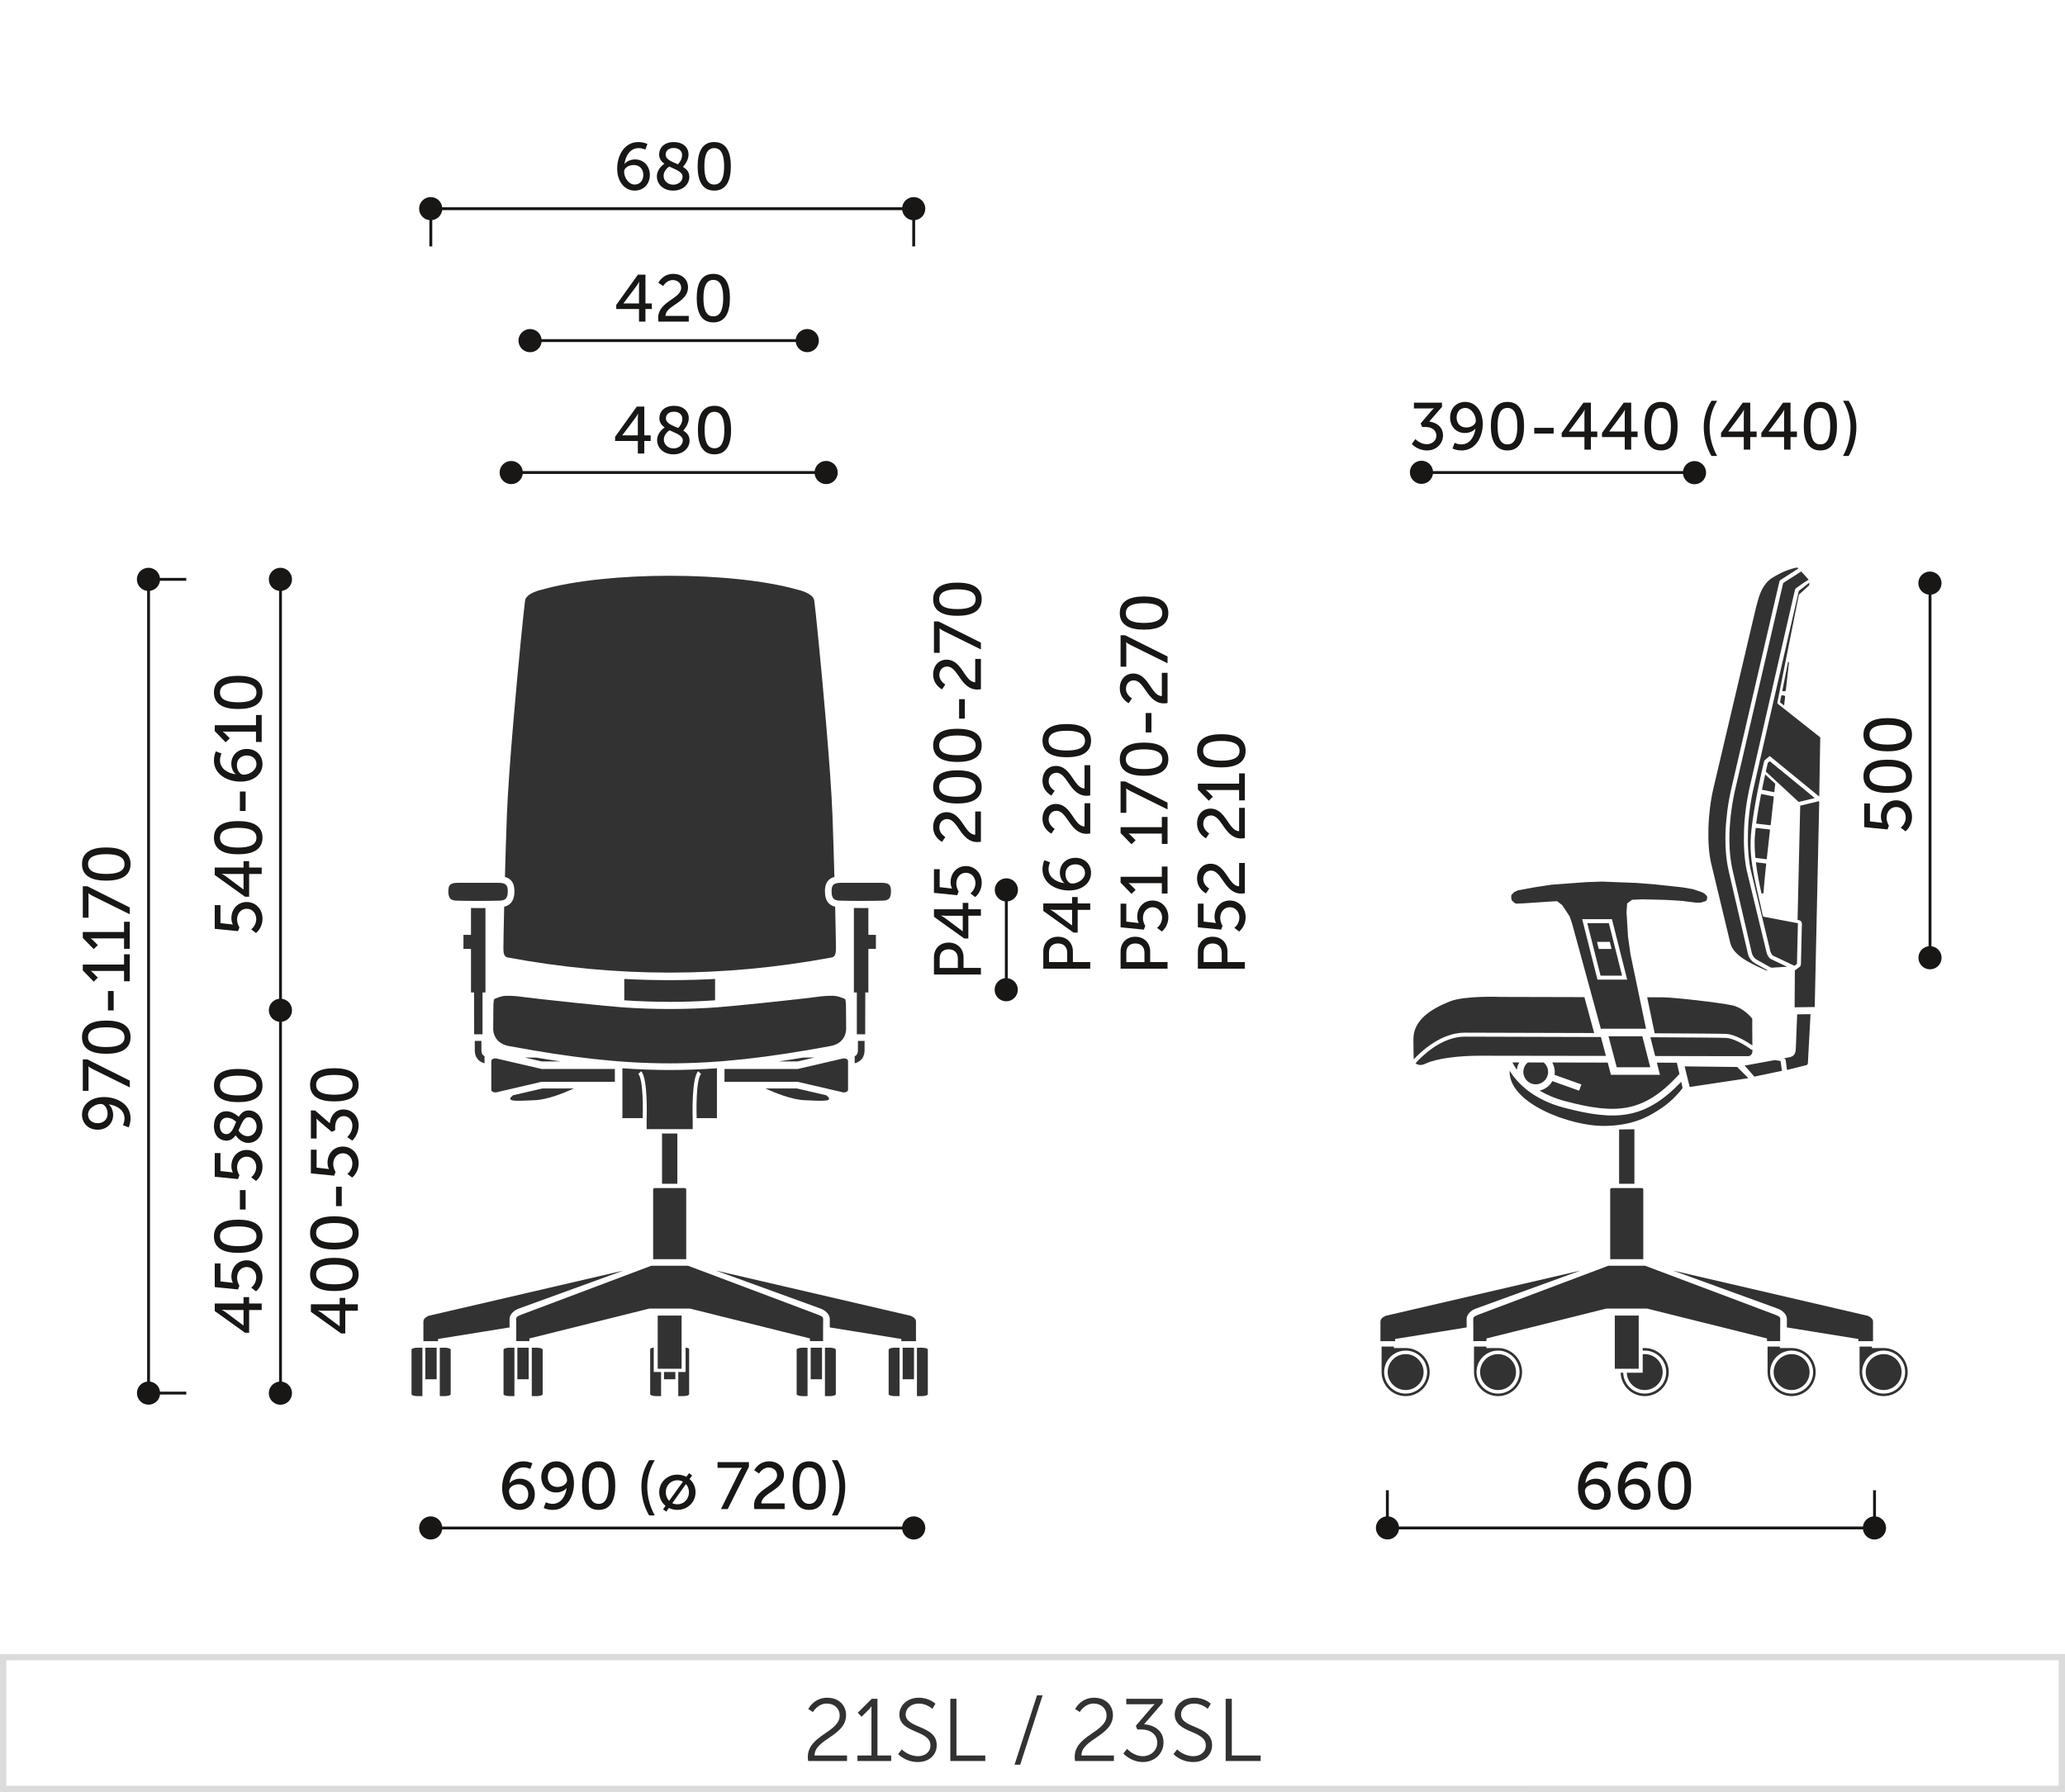 <svg enable-background="new 0 0 326.835 283.712" height="283.712" viewBox="0 0 326.835 283.712" width="326.835" xmlns="http://www.w3.org/2000/svg"><path d="m.5 283.712h-.5v-21.863l326.835-.016v21.867zm.5-20.863v19.863l324.835-.012v-19.867z" fill="#dbdbdb"/><path d="m127.858 278.151c0-3.459 5.043-3.908 5.043-6.57 0-1.078-.813-1.891-2.046-1.891-1.441 0-2.199 1.346-2.199 1.346l-.728-.49s.896-1.779 2.983-1.779c1.877 0 2.998 1.219 2.998 2.76 0 3.305-4.973 3.768-4.987 6.387h5.142v.869h-6.15c-.041-.225-.056-.436-.056-.632z" fill="#323232"/><path d="m135.712 277.913h2.214v-7.229c0-.279.014-.545.014-.545h-.028s-.098.209-.49.588l-1.05 1.051-.617-.631 2.228-2.213h.896v8.979h2.171v.869h-5.337v-.869z" fill="#323232"/><path d="m142.727 276.946s1.022 1.078 2.577 1.078c1.079 0 1.961-.643 1.961-1.709 0-2.479-4.917-1.848-4.917-4.902 0-1.414 1.247-2.646 3.068-2.646 1.709 0 2.633.953 2.633.953l-.477.813s-.867-.842-2.156-.842c-1.261 0-2.073.826-2.073 1.695 0 2.34 4.917 1.666 4.917 4.902 0 1.471-1.135 2.662-2.984 2.662-2.017 0-3.123-1.262-3.123-1.262z" fill="#323232"/><path d="m150.412 268.935h.967v8.979h4.566v.869h-5.533z" fill="#323232"/><path d="m164.134 268.388h.882l-3.543 10.982h-.896z" fill="#323232"/><path d="m170.096 278.151c0-3.459 5.043-3.908 5.043-6.57 0-1.078-.813-1.891-2.045-1.891-1.443 0-2.199 1.346-2.199 1.346l-.729-.49s.896-1.779 2.983-1.779c1.877 0 2.998 1.219 2.998 2.76 0 3.305-4.974 3.768-4.987 6.387h5.141v.869h-6.148c-.044-.225-.057-.436-.057-.632z" fill="#323232"/><path d="m178.384 276.862s1.009 1.162 2.521 1.162c1.177 0 2.255-.867 2.255-2.129 0-1.387-1.19-2.1-2.479-2.1h-.672l-.238-.574 2.465-2.887c.267-.309.519-.547.519-.547v-.027s-.28.043-.798.043h-3.698v-.869h5.757v.645l-2.941 3.389c1.247.07 3.082.771 3.082 2.9 0 1.682-1.373 3.082-3.236 3.082-1.933 0-3.124-1.346-3.124-1.346z" fill="#323232"/><path d="m186.308 276.946s1.022 1.078 2.578 1.078c1.078 0 1.961-.643 1.961-1.709 0-2.479-4.917-1.848-4.917-4.902 0-1.414 1.247-2.646 3.067-2.646 1.709 0 2.634.953 2.634.953l-.477.813s-.868-.842-2.157-.842c-1.261 0-2.073.826-2.073 1.695 0 2.34 4.917 1.666 4.917 4.902 0 1.471-1.135 2.662-2.983 2.662-2.018 0-3.124-1.262-3.124-1.262z" fill="#323232"/><path d="m193.994 268.935h.967v8.979h4.566v.869h-5.533z" fill="#323232"/><path clip-rule="evenodd" d="m267.434 172.083 9.283-1.402-1.768-1.768-8.314-.095zm10.476-35.578 1.57.193.061.069c-.082.761-.16 1.514-.234 2.29-.078.786-.139 1.555-.191 2.315l-.107.082-.211-.028c-.325-1.414-.675-3.165-.888-4.921zm-.033-5.444 2.211.255.055.07-.338 3.051c-.033.3-.064.592-.098.884-.025.21-.051.424-.07.63l-.1.073-1.701-.218c-.123-1.241-.168-2.467-.078-3.557.033-.387.074-.781.119-1.188zm.859-5.37 1.973.395.037.045-.492 4.453-.096.062-2.199-.263c.205-1.563.49-3.207.777-4.692zm2.241-1.612-.148 1.328-.012.009-1.949-.391c.182-.913.357-1.739.51-2.426zm.974-14.024.469.058.123.14-.164 1.439-.65-.51zm1.053-5.263.104.012.045.054-.506 4.457-.168.123-.391-.049zm3.344-12.134-1.58 1.439c-.016.012-.061.09-.066.11l-3.395 17.015c-.01.053.031.164.072.197l6.719 5.316-.16 9.366-7.836-6.414-.201.164-.658.551-.025.104c-.008.021-1.682 6.837-2.088 11.693-.367 4.395 1.027 8.548 1.875 12.774.012.062.098.148.16.16l5.398 1.024-.152 6.442-.443.325.02-.037-2.668-1.274c-.09-.05-.193-.091-.305-.14-.209-.091-.461-.197-.521-.284-.074-.099-.137-.201-.189-.304-.045-.1-.086-.206-.111-.309v-.004l-3.133-12.989c-.186-.938-.305-1.924-.365-2.932-.063-1.02-.07-2.063-.033-3.112.037-1.168.139-2.344.291-3.495.164-1.229.391-2.43.654-3.564l7.096-30.94 1.678-1.303zm-1.659 34.3-5.209-4.815c.156-.694.271-1.184.32-1.386l.305-.25 7.129 5.834zm2.534 32.465-3.182.045.041-5.854.008-.004.023-.013.041-.024.676-.498c.053-.041.105-.11.143-.181v-.004c.037-.07.066-.156.066-.227l.156-6.463c0-.119-.049-.238-.123-.329v-.004c-.074-.091-.182-.161-.301-.186l-.264-.049.42-18.083 2.92-.707.09.078zm-4.368-6.377-2.508.152-.246-.119-2.027-1.135c-.094-.054-.189-.115-.268-.193-.086-.074-.168-.165-.242-.264-.07-.095-.137-.197-.186-.3-.045-.103-.086-.206-.111-.309l-3.018-13.005c-.209-.9-.354-1.854-.439-2.829-.09-1.048-.111-2.126-.078-3.203.041-1.167.145-2.348.295-3.494.166-1.229.391-2.435.654-3.565l7.549-32.49 2.854-1.821 1.18 1.291c-.941.56-2.031 1.386-2.039 1.39l-.123.186-7.109 31.006c-.268 1.143-.492 2.368-.662 3.622-.156 1.168-.262 2.364-.299 3.557-.037 1.069-.029 2.134.033 3.17.064 1.044.184 2.06.373 3.019l.004.012 3.143 13.001c.031.148.086.296.156.44.068.144.15.283.246.406.164.219.502.366.781.485.098.046.197.087.25.115l.018.009zm-1.031 14.921.205 1.559-4.357.913-1.535-1.744 4.773-.875zm4.737-7.413-.42 7.742c-.004.095-.033.164-.074.218-.049.058-.127.099-.209.119l-3.018.753-.215-1.588c-.008-.049-.078-.14-.123-.16l-.186-.074 1.033-.226c.369-.082.592-.275.723-.551.119-.251.156-.56.166-.917l.205-5.288zm-6.821-6.916c-.133 0-.281-.037-.4-.095h-.004c-.102-.045-.268-.123-.443-.201-1.887-.867-4.557-2.093-5.029-4.046l-3.029-12.602c-.367-1.534-.49-3.495-.436-5.481.061-2.253.35-4.539.76-6.282l6.566-27.894c.156-.649.334-1.41.551-2.134.215-.716.469-1.398.781-1.892.313-.497.572-.822.871-1.094v-.004c.297-.267.643-.489 1.131-.769.527-.301 1.107-.588 1.711-.822.531-.202 1.078-.37 1.625-.469.053-.013.109.017.16.062.023.024.049.058.068.091l-2.84 1.825-.141.193-7.572 32.613c-.268 1.147-.498 2.368-.668 3.626-.15 1.168-.258 2.364-.299 3.557-.033 1.11-.014 2.213.078 3.277.086 1.008.234 1.986.455 2.919l3.02 13.001v.004c.037.148.09.297.156.437.068.144.156.283.25.411.094.127.205.246.324.354.119.103.248.193.379.268v.004l2.01 1.126c.026.013.133.013-.035.017zm-39.476-10.592.863-.037 4-.267.182-.013 1.131-.065.83.638.621.945.543.83.379 1.094.275 1.016 4.279 15.67h7.158l-2.211-10.584-.252-1.217-.391-2.787-.131-2.18-.1-1.674.092-1.394.469-.341.324-.238 1.604-.07 1.908.045 1.943.05 2.32.14 1.518.189.891.11.691-.012.461-.145.295-.095.178-.151.037-.21.041-.259-.059-.197-.164-.161-.242-.242-.439-.21-.639-.218-.723-.246-1.74-.292-2.393-.26-2.162-.229-2.676-.206-2.932-.111-2.484-.099-2.479.087-2.232.164-3.322.247-2.76.423-1.451.271-1.09.202-.563.267-.268.284-.193.201-.018.242.021.227.02.227.137.222.197.169v.004l.189.156.246.099zm10.965 3.1 2.098 8.31h3.408l-2.096-8.31zm1.546 8.701-2.258-8.942-.098-.391h.406 4.055.246l.063.238 2.252 8.942.1.395h-.402-4.055-.246zm-.004-5.741.268 1.127h2.027l-.268-1.127zm1.813 14.947 1.305 4.909h5.303l-1.25-4.909zm8.564-6.167-2.445-.009 1.139 5.456.049.247c6.049.028 10.744.065 11.348.103 1.539.095 3.527 1.414 4.117 1.825-.021-1.55-.018-3.639-.018-4.251-.342-.415-1.541-1.756-3.189-2.105-1.045-.222-3.318-.534-5.564-.793-2.304-.264-4.56-.473-5.437-.473zm-1.935 6.319.756 2.973 8.33.017 6.15.008h.047l.027.004s.863.123.844-.912v-.107c-.082.013-.174-.008-.242-.065-.004-.009-2.283-1.707-3.924-1.81-.629-.039-5.64-.076-11.988-.108zm-8.895-.666-1.549-5.683-13.188-.033h-.016c-.016 0-5.703-.238-8.08.707-1.438.576-2.91 1.308-4.012 2.299-1.053.945-1.768 2.138-1.768 3.676 0 1.312.031 2.619.049 3.207 1.191-1.283 4.342-4.23 8.078-4.23 2.156-.001 11.285.02 20.486.057zm-28.267 4.777c.279.251.77.444 1.566.074.93-.432 2.197-.728 3.566-.925 1.672-.243 3.51-.334 5.068-.334 2.545 0 11.555.017 19.926.029l-.795-2.989c-9.414-.037-19.213-.062-21.549-.062-3.698.001-6.815 3.126-7.782 4.207zm15.324-.123c.174.337.398.735.699 1.167.045-.423.182-.818.383-1.167zm6.303.008c.334.588.469 1.283.367 1.957l4.246 1.518-.35.991-4.238-1.514c-.135.251-.309.477-.506.679h-.004c-.406.402-.934.694-1.518.818 1.111.661 2.471 1.258 4.133 1.693 8.115 2.139 12.43 1.81 18.004-4.321l-.406-1.788-3.17-.004.305 1.184.189.74h-.77-6.529-.457l-.119-.444-.395-1.492zm-3.864-.004c-.432.357-.707.9-.707 1.505 0 1.077.879 1.957 1.961 1.957 1.076 0 1.957-.88 1.957-1.957 0-.604-.271-1.144-.703-1.501zm-2.886 1.312v.132h.004v.004c0 2.573 2.41 4.704 5.432 6.2 3.111 1.542 6.85 2.401 9.357 2.401h.008c2.344 0 4.162-.37 5.65-.913 1.492-.547 2.668-1.278 3.717-1.994 1.66-1.135 2.824-2.565 3.219-3.092l-.221-.986c-5.736 6.003-10.387 6.249-18.553 4.099-4.934-1.299-7.418-3.948-8.613-5.851z" fill="#323232" fill-rule="evenodd"/><path clip-rule="evenodd" d="m76.834 143.754-.752.004c-.506 0-1.02-.004-1.537-.009v3.726.526h-.527-.666v2.208l.676.012.518.009v.514 6.369h.484l.004.526.014 6.098h1.324v-6.098-.526h.463v-13.359zm58.316-.009c.533.009 1.064.013 1.586.013l.703-.004v3.721.526h.527.666v2.208l-.674.012-.52.009v.514 6.369h-.484l-.004.526-.012 6.098h-1.324v-6.098-.526h-.465v-13.368zm-57.056 15.291-.033 3.767v.037c0 .004-.115 2.273 2.455 2.755 9.855 1.829 17.666 2.746 25.479 2.746 7.809 0 15.621-.917 25.477-2.746 2.568-.481 2.453-2.751 2.453-2.755v-.037l-.031-3.767-.006-.004s-.027-.604-.109-.855c0-.004-.104-.049-.264-.123-.268-.119-.617-.23-.99-.329-.293-.078-.799-.09-1.361-.073-.773.024-1.633.119-2.217.213-.604.095-4.33.506-8.018.893-2.951.305-5.889.596-7.211.695-2.559.188-5.145.283-7.723.283-2.582 0-5.168-.095-7.725-.283-1.324-.1-4.26-.391-7.213-.695-3.688-.387-7.412-.798-8.018-.893-.584-.094-1.443-.188-2.217-.213-.559-.017-1.064-.005-1.359.073-.375.099-.725.21-.992.329-.16.074-.262.119-.262.123-.084.251-.111.855-.111.855zm-1.897 5.752v1.46c0 .21.029.506.197.724.07.087.164.169.297.238v1.119c-.535-.148-.889-.407-1.127-.712-.361-.469-.42-1.003-.42-1.369v-1.46zm6.875 2.632 1.779.009c1.334.222 2.633.423 3.902.608h-2.965-.053l-.063-.013zm53.768-2.632v1.46c0 .366-.057.9-.42 1.369-.238.309-.6.571-1.143.716v-1.114c.141-.07.238-.156.313-.247.168-.218.197-.514.197-.724v-1.46zm-13.61 3.249c1.27-.186 2.57-.387 3.902-.608l1.779-.009-2.602.604-.063.013h-.053zm-2.08 4.28c1.459.67 4.104 1.755 6.135 1.854 2.955.141 4.012.178 3.941-.283-.016-.115-.188-.292-.447-.493l-4.643-1.077h-4.986zm-18.802 5.295v1.144h7.289v-1.144-.415-.008c-.008-.21-.23-6.402.859-7.599l.469.428c-.842.921-.73 6.031-.703 6.998h3.211v-7.895c-2.535.182-5.008.271-7.479.271-2.475 0-4.945-.09-7.482-.271v7.895h3.211c.029-.967.139-6.077-.699-6.998l.465-.428c1.09 1.196.867 7.389.859 7.599v.008zm-16.559-6.347h11.529v-2.035h-11.529-.053l-.063-.013-6.84-1.587-.033-.008-.021-.005c-.127-.045-.25-.065-.369-.065-.17 0-.326.041-.445.106-.09.054-.16.132-.189.214-.012.033-.016.066-.016.107v4.535c0 .041.004.078.016.11.029.083.096.152.189.206v.004c.119.07.275.107.445.107.123 0 .246-.021.369-.063l.021-.008.033-.008 6.84-1.588.063-.012h.053zm28.881 0h11.525.053l.063.012 6.842 1.588.033.008.02.008c.123.041.246.063.369.063.17 0 .326-.037.445-.107v-.004c.094-.054.16-.123.189-.206.012-.032.016-.069.016-.11v-4.535c0-.041-.004-.074-.016-.107-.029-.082-.1-.16-.189-.214-.115-.065-.271-.106-.445-.106-.113 0-.242.021-.369.065l-.02.005-.033.008-6.842 1.587-.063.013h-.053-11.525zm-23.836 1.052c-1.459.67-4.104 1.755-6.133 1.854-2.957.141-4.014.178-3.943-.283.016-.115.189-.288.447-.493l4.643-1.077h4.986z" fill="#323232" fill-rule="evenodd"/><path clip-rule="evenodd" d="m98.807 154.979v3.38c2.373.16 4.779.246 7.184.246 2.41 0 4.811-.086 7.188-.246v-3.38c-2.396.127-4.791.188-7.188.188-2.393 0-4.786-.062-7.184-.188zm-26.286-15.222c-.566 0-.982.07-1.225.268-.223.177-.334.506-.334 1.053 0 .579.1.962.305 1.184.197.21.539.309 1.023.321 1.049.028 2.191.041 3.371.041 1.182 0 2.328-.013 3.373-.041.488-.013.83-.111 1.027-.321.205-.222.305-.604.305-1.184 0-.547-.115-.876-.334-1.053-.242-.197-.658-.268-1.225-.268zm68.167.267c-.242-.197-.656-.268-1.225-.268h-6.287c-.566 0-.982.07-1.225.268-.219.177-.334.506-.334 1.053 0 .579.1.962.305 1.184.197.21.539.309 1.023.321 1.049.028 2.191.041 3.377.041 1.18 0 2.322-.013 3.371-.041.484-.013.826-.111 1.023-.321.205-.222.305-.604.305-1.184 0-.547-.115-.876-.333-1.053zm-55.034-46.65c-.008.004-2.365.514-2.545 1.686-.152.975-1.094 10.229-1.875 19.411-.469 5.542-.875 11.035-1.008 14.604-.123 3.293-.227 6.689-.309 9.753.297.078.551.201.773.378.48.387.729.979.729 1.871 0 .855-.193 1.472-.588 1.896-.268.287-.613.473-1.033.571-.082 3.527-.123 6.007-.119 6.336v.008.206c0 .538 0 1.36.65 1.48 8.602 1.599 17.129 2.401 25.66 2.401 8.535 0 17.063-.803 25.664-2.401.65-.12.65-.942.65-1.48v-.206-.008c.004-.329-.037-2.809-.119-6.336-.424-.099-.766-.284-1.031-.571-.4-.424-.588-1.04-.588-1.896 0-.893.246-1.484.727-1.871.219-.177.477-.3.773-.378-.082-3.063-.186-6.46-.309-9.753-.131-3.569-.539-9.063-1.012-14.604-.777-9.182-1.719-18.437-1.871-19.411-.18-1.172-2.541-1.682-2.545-1.686l-.029-.004c-5.209-1.48-12.754-2.221-20.311-2.221-7.553 0-15.102.74-20.307 2.221z" fill="#323232" fill-rule="evenodd"/><path d="m68.188 241.9h76.427" fill="none" stroke="#181716" stroke-miterlimit="2.414" stroke-width=".455"/><path d="m224.965 74.806h43.228" fill="none" stroke="#181716" stroke-miterlimit="2.414" stroke-width=".455"/><path d="m219.582 241.89h77.106" fill="none" stroke="#181716" stroke-miterlimit="2.414" stroke-width=".455"/><path d="m44.395 220.542v-128.638" fill="none" stroke="#181716" stroke-miterlimit="2.414" stroke-width=".455"/><path d="m159.273 156.69v-15.798" fill="none" stroke="#181716" stroke-miterlimit="2.414" stroke-width=".455"/><path d="m23.512 220.542v-128.825" fill="none" stroke="#181716" stroke-miterlimit="2.414" stroke-width=".455"/><g fill="#181716"><path d="m79.474 235.526c0-1.905 1.042-4.18 3.349-4.18.873 0 1.442.306 1.442.306l-.337.895s-.475-.242-1.063-.242c-1.369 0-2.074 1.264-2.232 2.495h.021c.315-.421.989-.705 1.642-.705 1.411 0 2.349 1.074 2.349 2.453 0 1.464-1.001 2.484-2.391 2.484-1.591 0-2.78-1.389-2.78-3.506zm4.137 1.022c0-.905-.579-1.568-1.526-1.568-.843 0-1.517.505-1.517 1.042 0 .969.727 2.053 1.675 2.053.853-.001 1.368-.664 1.368-1.527z"/><path d="m86.052 238.728.337-.905s.475.252 1.063.252c1.369 0 2.074-1.263 2.232-2.495h-.021c-.305.421-.989.695-1.642.695-1.411 0-2.349-1.063-2.349-2.443 0-1.463 1.001-2.484 2.391-2.484 1.579 0 2.779 1.379 2.779 3.506 0 1.906-1.042 4.18-3.349 4.18-.883-.002-1.441-.306-1.441-.306zm3.696-4.37c0-.969-.727-2.054-1.675-2.054-.863 0-1.368.663-1.368 1.526 0 .906.568 1.569 1.526 1.569.843.001 1.517-.514 1.517-1.041z"/><path d="m92.125 235.179c0-2.137.643-3.832 2.622-3.832 1.989 0 2.632 1.695 2.632 3.832 0 2.148-.643 3.854-2.632 3.854-1.979-.001-2.622-1.706-2.622-3.854zm4.19 0c0-1.61-.348-2.874-1.568-2.874-1.211 0-1.559 1.264-1.559 2.874 0 1.622.348 2.896 1.559 2.896 1.221-.001 1.568-1.274 1.568-2.896z"/><path d="m101.515 235.326c0-1.516.442-2.916 1.222-4.158h.895c-.769 1.284-1.189 2.685-1.189 4.169 0 1.569.399 3.138 1.189 4.569h-.895c-.759-1.263-1.222-2.885-1.222-4.58z"/><path d="m107.21 233.452c.516 0 1 .127 1.421.348l.421-.579.495.358-.41.568c.579.495.947 1.231.947 2.085 0 1.621-1.284 2.8-2.874 2.8-.484 0-.948-.115-1.348-.305l-.411.579-.505-.369.39-.547c-.611-.495-1.001-1.264-1.001-2.158 0-1.611 1.285-2.78 2.875-2.78zm-1.306 4.149 2.189-3.043c-.263-.137-.568-.221-.884-.221-1 0-1.832.79-1.832 1.896.001.557.201 1.031.527 1.368zm2.664-2.654-2.159 3.021c.242.116.517.18.801.18 1.011 0 1.832-.801 1.832-1.916 0-.516-.18-.959-.474-1.285z"/><path d="m116.998 233.053c.211-.422.432-.685.432-.685v-.021s-.168.032-.548.032h-3.316v-.906h4.97v.717l-3.358 6.717h-1.074z"/><path d="m119.345 238.338c0-2.653 3.643-3.032 3.643-4.78 0-.737-.558-1.231-1.337-1.231-.979 0-1.506.947-1.506.947l-.769-.516s.674-1.411 2.349-1.411c1.368 0 2.348.853 2.348 2.138 0 2.442-3.549 2.821-3.569 4.517h3.685v.905h-4.79c-.033-.201-.054-.39-.054-.569z"/><path d="m125.449 235.179c0-2.137.643-3.832 2.622-3.832 1.989 0 2.632 1.695 2.632 3.832 0 2.148-.643 3.854-2.632 3.854-1.979-.001-2.622-1.706-2.622-3.854zm4.191 0c0-1.61-.348-2.874-1.568-2.874-1.211 0-1.559 1.264-1.559 2.874 0 1.622.348 2.896 1.559 2.896 1.22-.001 1.568-1.274 1.568-2.896z"/><path d="m131.66 239.906c.789-1.432 1.189-3 1.189-4.569 0-1.484-.421-2.885-1.189-4.169h.895c.779 1.242 1.222 2.643 1.222 4.158 0 1.695-.463 3.316-1.222 4.58z"/><path d="m224.019 69.51s.727.811 1.801.811c.832 0 1.517-.558 1.517-1.358 0-.916-.812-1.368-1.728-1.368h-.516l-.242-.559 1.621-1.905c.242-.284.464-.484.464-.484v-.021s-.222.032-.632.032h-2.517v-.908h4.443v.664l-2.021 2.326c.979.105 2.18.737 2.18 2.18 0 1.274-1.001 2.39-2.527 2.39-1.516 0-2.411-1.011-2.411-1.011z"/><path d="m229.892 71.005.337-.905s.475.252 1.063.252c1.369 0 2.074-1.263 2.232-2.495h-.021c-.305.421-.989.695-1.642.695-1.411 0-2.349-1.063-2.349-2.443 0-1.463 1.001-2.484 2.391-2.484 1.579 0 2.779 1.379 2.779 3.506 0 1.906-1.042 4.18-3.349 4.18-.883-.001-1.441-.306-1.441-.306zm3.696-4.369c0-.969-.727-2.054-1.675-2.054-.863 0-1.368.663-1.368 1.526 0 .906.568 1.569 1.526 1.569.843.001 1.517-.515 1.517-1.041z"/><path d="m235.965 67.456c0-2.137.643-3.832 2.622-3.832 1.989 0 2.632 1.695 2.632 3.832 0 2.148-.643 3.854-2.632 3.854-1.98 0-2.622-1.706-2.622-3.854zm4.19 0c0-1.61-.348-2.874-1.568-2.874-1.211 0-1.559 1.264-1.559 2.874 0 1.622.348 2.896 1.559 2.896 1.221 0 1.568-1.274 1.568-2.896z"/><path d="m242.828 67.73h3.074v.905h-3.074z"/><path d="m247.175 68.541 3.433-4.791h1.189v4.56h1.011v.884h-1.011v1.99h-1.021v-1.99h-3.601zm3.6-.231v-2.706c0-.348.043-.737.043-.737h-.021s-.169.348-.368.611l-2.106 2.811v.021z"/><path d="m253.554 68.541 3.433-4.791h1.189v4.56h1.011v.884h-1.011v1.99h-1.021v-1.99h-3.601zm3.6-.231v-2.706c0-.348.043-.737.043-.737h-.021s-.169.348-.368.611l-2.106 2.811v.021z"/><path d="m260.269 67.456c0-2.137.643-3.832 2.622-3.832 1.989 0 2.632 1.695 2.632 3.832 0 2.148-.643 3.854-2.632 3.854-1.98 0-2.622-1.706-2.622-3.854zm4.19 0c0-1.61-.348-2.874-1.568-2.874-1.211 0-1.559 1.264-1.559 2.874 0 1.622.348 2.896 1.559 2.896 1.22 0 1.568-1.274 1.568-2.896z"/><path d="m269.658 67.604c0-1.516.442-2.916 1.222-4.158h.895c-.769 1.284-1.189 2.685-1.189 4.169 0 1.569.399 3.138 1.189 4.569h-.895c-.759-1.264-1.222-2.885-1.222-4.58z"/><path d="m272.395 68.541 3.433-4.791h1.189v4.56h1.011v.884h-1.011v1.99h-1.021v-1.99h-3.601zm3.6-.231v-2.706c0-.348.043-.737.043-.737h-.021s-.169.348-.368.611l-2.106 2.811v.021z"/><path d="m278.772 68.541 3.433-4.791h1.189v4.56h1.011v.884h-1.011v1.99h-1.021v-1.99h-3.601zm3.601-.231v-2.706c0-.348.043-.737.043-.737h-.021s-.169.348-.368.611l-2.106 2.811v.021z"/><path d="m285.488 67.456c0-2.137.643-3.832 2.622-3.832 1.989 0 2.632 1.695 2.632 3.832 0 2.148-.643 3.854-2.632 3.854-1.979 0-2.622-1.706-2.622-3.854zm4.191 0c0-1.61-.348-2.874-1.568-2.874-1.211 0-1.559 1.264-1.559 2.874 0 1.622.348 2.896 1.559 2.896 1.22 0 1.568-1.274 1.568-2.896z"/><path d="m291.698 72.184c.789-1.432 1.189-3 1.189-4.569 0-1.484-.421-2.885-1.189-4.169h.895c.779 1.242 1.222 2.643 1.222 4.158 0 1.695-.463 3.316-1.222 4.58z"/><path d="m249.756 235.524c0-1.905 1.042-4.18 3.349-4.18.873 0 1.442.306 1.442.306l-.337.895s-.475-.242-1.063-.242c-1.369 0-2.074 1.264-2.232 2.495h.021c.315-.421.989-.705 1.642-.705 1.411 0 2.349 1.074 2.349 2.453 0 1.464-1.001 2.484-2.391 2.484-1.591 0-2.78-1.389-2.78-3.506zm4.138 1.022c0-.905-.579-1.568-1.526-1.568-.843 0-1.517.505-1.517 1.042 0 .969.727 2.053 1.675 2.053.852-.001 1.368-.664 1.368-1.527z"/><path d="m256.061 235.524c0-1.905 1.042-4.18 3.349-4.18.873 0 1.442.306 1.442.306l-.337.895s-.475-.242-1.063-.242c-1.369 0-2.074 1.264-2.232 2.495h.021c.315-.421.989-.705 1.642-.705 1.411 0 2.349 1.074 2.349 2.453 0 1.464-1.001 2.484-2.391 2.484-1.591 0-2.78-1.389-2.78-3.506zm4.137 1.022c0-.905-.579-1.568-1.526-1.568-.843 0-1.517.505-1.517 1.042 0 .969.727 2.053 1.675 2.053.853-.001 1.368-.664 1.368-1.527z"/><path d="m262.407 235.177c0-2.137.643-3.832 2.622-3.832 1.989 0 2.632 1.695 2.632 3.832 0 2.148-.643 3.854-2.632 3.854-1.979-.001-2.622-1.706-2.622-3.854zm4.191 0c0-1.61-.348-2.874-1.568-2.874-1.211 0-1.559 1.264-1.559 2.874 0 1.622.348 2.896 1.559 2.896 1.22-.001 1.568-1.274 1.568-2.896z"/><path d="m38.778 210.984-4.791-3.433v-1.189h4.56v-1.011h.884v1.011h1.99v1.021h-1.99v3.601zm-.231-3.6h-2.706c-.348 0-.737-.043-.737-.043v.021s.348.169.611.368l2.811 2.106h.021z"/><path d="m39.758 203.848s.8-.579.8-1.633c0-.873-.601-1.632-1.506-1.632-.895 0-1.526.737-1.526 1.695 0 .727.368 1.253.368 1.253l-.221.601-3.686-.369v-3.748h.906v2.843l1.568.179c.221.011.39.053.39.053v-.021s-.231-.411-.231-.958c0-1.569 1.084-2.591 2.421-2.591 1.433 0 2.506 1.127 2.506 2.633 0 1.526-1.031 2.274-1.031 2.274z"/><path d="m37.693 198.343c-2.137 0-3.832-.643-3.832-2.622 0-1.989 1.695-2.632 3.832-2.632 2.148 0 3.854.643 3.854 2.632 0 1.979-1.705 2.622-3.854 2.622zm0-4.191c-1.61 0-2.874.348-2.874 1.568 0 1.211 1.264 1.559 2.874 1.559 1.622 0 2.896-.348 2.896-1.559 0-1.22-1.274-1.568-2.896-1.568z"/><path d="m37.968 191.48v-3.074h.905v3.074z"/><path d="m39.758 186.376s.8-.579.8-1.633c0-.873-.601-1.632-1.506-1.632-.895 0-1.526.737-1.526 1.695 0 .727.368 1.253.368 1.253l-.221.601-3.686-.369v-3.748h.906v2.843l1.568.179c.221.011.39.053.39.053v-.021s-.231-.411-.231-.958c0-1.569 1.084-2.591 2.421-2.591 1.433 0 2.506 1.127 2.506 2.633 0 1.526-1.031 2.273-1.031 2.273z"/><path d="m37.294 179.744c-.348.484-.801.832-1.484.832-.99 0-1.948-.748-1.948-2.316 0-1.379.769-2.337 1.99-2.337.989 0 1.832.789 1.937.884.348-.568.812-1.011 1.58-1.011 1.158 0 2.179 1 2.179 2.548 0 1.484-.926 2.59-2.273 2.59-1.139 0-1.844-.99-1.981-1.19zm.084-2.147c-.116-.116-.685-.653-1.464-.653-.684 0-1.115.548-1.115 1.327 0 .821.463 1.273 1.031 1.273.821 0 1.138-.989 1.548-1.947zm.358 1.379c.168.242.674.896 1.474.896.853 0 1.4-.737 1.4-1.527 0-.779-.506-1.474-1.274-1.474-.8-.001-1.115 1.105-1.6 2.105z"/><path d="m37.693 174.481c-2.137 0-3.832-.643-3.832-2.622 0-1.989 1.695-2.632 3.832-2.632 2.148 0 3.854.643 3.854 2.632 0 1.98-1.705 2.622-3.854 2.622zm0-4.19c-1.61 0-2.874.348-2.874 1.568 0 1.211 1.264 1.559 2.874 1.559 1.622 0 2.896-.348 2.896-1.559 0-1.22-1.274-1.568-2.896-1.568z"/><path d="m39.758 147.127s.8-.579.8-1.633c0-.873-.601-1.632-1.506-1.632-.895 0-1.526.737-1.526 1.695 0 .727.368 1.253.368 1.253l-.221.601-3.686-.369v-3.748h.906v2.843l1.568.179c.221.011.39.053.39.053v-.021s-.231-.411-.231-.958c0-1.569 1.084-2.591 2.421-2.591 1.433 0 2.506 1.127 2.506 2.633 0 1.526-1.031 2.274-1.031 2.274z"/><path d="m38.778 141.959-4.791-3.433v-1.189h4.56v-1.011h.884v1.011h1.99v1.021h-1.99v3.601zm-.231-3.601h-2.706c-.348 0-.737-.043-.737-.043v.021s.348.169.611.368l2.811 2.106h.021z"/><path d="m37.693 135.243c-2.137 0-3.832-.643-3.832-2.622 0-1.989 1.695-2.632 3.832-2.632 2.148 0 3.854.643 3.854 2.632 0 1.98-1.705 2.622-3.854 2.622zm0-4.19c-1.61 0-2.874.348-2.874 1.568 0 1.211 1.264 1.559 2.874 1.559 1.622 0 2.896-.348 2.896-1.559 0-1.221-1.274-1.568-2.896-1.568z"/><path d="m37.968 128.381v-3.074h.905v3.074z"/><path d="m38.041 123.739c-1.905 0-4.18-1.042-4.18-3.349 0-.873.306-1.442.306-1.442l.895.337s-.242.475-.242 1.063c0 1.369 1.264 2.074 2.495 2.232v-.021c-.421-.315-.705-.989-.705-1.642 0-1.411 1.074-2.349 2.453-2.349 1.464 0 2.484 1.001 2.484 2.391 0 1.591-1.39 2.78-3.506 2.78zm1.022-4.137c-.905 0-1.568.579-1.568 1.526 0 .843.505 1.517 1.042 1.517.969 0 2.053-.727 2.053-1.675-.001-.853-.664-1.368-1.527-1.368z"/><path d="m40.516 117.465v-1.643h-4.801c-.232 0-.464-.01-.464-.01v.021s.169.084.432.358l.685.694-.652.632-1.728-1.779v-.927h6.528v-1.621h.905v4.274h-.905z"/><path d="m37.693 112.245c-2.137 0-3.832-.643-3.832-2.622 0-1.989 1.695-2.632 3.832-2.632 2.148 0 3.854.643 3.854 2.632 0 1.98-1.705 2.622-3.854 2.622zm0-4.19c-1.61 0-2.874.348-2.874 1.568 0 1.211 1.264 1.559 2.874 1.559 1.622 0 2.896-.348 2.896-1.559 0-1.221-1.274-1.568-2.896-1.568z"/><path d="m53.994 211.101-4.791-3.433v-1.189h4.56v-1.011h.884v1.011h1.99v1.021h-1.99v3.601zm-.231-3.601h-2.706c-.348 0-.737-.043-.737-.043v.021s.348.169.611.368l2.811 2.106h.021z"/><path d="m52.909 204.385c-2.137 0-3.832-.643-3.832-2.622 0-1.989 1.695-2.632 3.832-2.632 2.148 0 3.854.643 3.854 2.632 0 1.979-1.705 2.622-3.854 2.622zm0-4.191c-1.61 0-2.874.348-2.874 1.568 0 1.211 1.264 1.559 2.874 1.559 1.622 0 2.896-.348 2.896-1.559 0-1.22-1.274-1.568-2.896-1.568z"/><path d="m52.909 197.807c-2.137 0-3.832-.643-3.832-2.622 0-1.989 1.695-2.632 3.832-2.632 2.148 0 3.854.643 3.854 2.632 0 1.979-1.705 2.622-3.854 2.622zm0-4.191c-1.61 0-2.874.348-2.874 1.568 0 1.211 1.264 1.559 2.874 1.559 1.622 0 2.896-.348 2.896-1.559 0-1.22-1.274-1.568-2.896-1.568z"/><path d="m53.184 190.943v-3.074h.905v3.074z"/><path d="m54.974 185.839s.8-.579.8-1.633c0-.873-.601-1.632-1.506-1.632-.895 0-1.526.737-1.526 1.695 0 .727.368 1.253.368 1.253l-.221.601-3.686-.369v-3.748h.906v2.843l1.568.179c.221.011.39.053.39.053v-.021s-.231-.411-.231-.958c0-1.569 1.084-2.591 2.421-2.591 1.433 0 2.506 1.127 2.506 2.633 0 1.526-1.031 2.273-1.031 2.273z"/><path d="m54.963 180.008s.811-.727.811-1.801c0-.832-.558-1.517-1.358-1.517-.916 0-1.368.812-1.368 1.728v.516l-.559.242-1.905-1.621c-.284-.242-.484-.464-.484-.464h-.021s.032.222.032.632v2.517h-.906v-4.443h.664l2.326 2.021c.105-.979.737-2.18 2.18-2.18 1.274 0 2.39 1.001 2.39 2.527 0 1.516-1.011 2.411-1.011 2.411z"/><path d="m52.909 174.366c-2.137 0-3.832-.643-3.832-2.622 0-1.989 1.695-2.632 3.832-2.632 2.148 0 3.854.643 3.854 2.632 0 1.98-1.705 2.622-3.854 2.622zm0-4.19c-1.61 0-2.874.348-2.874 1.568 0 1.211 1.264 1.559 2.874 1.559 1.622 0 2.896-.348 2.896-1.559 0-1.221-1.274-1.568-2.896-1.568z"/><path d="m147.819 154.275v-2.717c0-1.357.916-2.337 2.327-2.337s2.358.979 2.358 2.337v1.675h2.748v1.042zm3.781-2.547c0-.895-.559-1.442-1.453-1.442s-1.421.548-1.421 1.432v1.517h2.874z"/><path d="m152.61 148.571-4.791-3.433v-1.189h4.56v-1.011h.884v1.011h1.99v1.021h-1.99v3.601zm-.231-3.6h-2.706c-.348 0-.737-.043-.737-.043v.021s.348.169.611.368l2.811 2.106h.021z"/><path d="m153.59 141.435s.8-.579.8-1.633c0-.873-.601-1.632-1.506-1.632-.895 0-1.526.737-1.526 1.695 0 .727.368 1.253.368 1.253l-.221.601-3.686-.369v-3.748h.906v2.843l1.568.179c.221.011.39.053.39.053v-.021s-.231-.411-.231-.958c0-1.569 1.084-2.591 2.421-2.591 1.433 0 2.506 1.127 2.506 2.633 0 1.526-1.031 2.273-1.031 2.273z"/><path d="m154.685 133.309c-2.653 0-3.032-3.643-4.78-3.643-.737 0-1.231.558-1.231 1.337 0 .979.947 1.506.947 1.506l-.516.769s-1.411-.674-1.411-2.349c0-1.368.853-2.348 2.138-2.348 2.442 0 2.821 3.549 4.517 3.569v-3.685h.905v4.79c-.201.032-.391.054-.569.054z"/><path d="m151.525 127.204c-2.137 0-3.832-.643-3.832-2.622 0-1.989 1.695-2.632 3.832-2.632 2.148 0 3.854.643 3.854 2.632 0 1.98-1.705 2.622-3.854 2.622zm0-4.19c-1.61 0-2.874.348-2.874 1.568 0 1.211 1.264 1.559 2.874 1.559 1.622 0 2.896-.348 2.896-1.559 0-1.221-1.274-1.568-2.896-1.568z"/><path d="m151.525 120.625c-2.137 0-3.832-.643-3.832-2.622 0-1.989 1.695-2.632 3.832-2.632 2.148 0 3.854.643 3.854 2.632 0 1.979-1.705 2.622-3.854 2.622zm0-4.19c-1.61 0-2.874.348-2.874 1.568 0 1.211 1.264 1.559 2.874 1.559 1.622 0 2.896-.348 2.896-1.559 0-1.221-1.274-1.568-2.896-1.568z"/><path d="m151.8 113.763v-3.074h.905v3.074z"/><path d="m154.685 109.163c-2.653 0-3.032-3.643-4.78-3.643-.737 0-1.231.558-1.231 1.337 0 .979.947 1.506.947 1.506l-.516.769s-1.411-.674-1.411-2.349c0-1.368.853-2.348 2.138-2.348 2.442 0 2.821 3.549 4.517 3.569v-3.685h.905v4.79c-.201.033-.391.054-.569.054z"/><path d="m149.399 99.921c-.422-.211-.685-.432-.685-.432h-.021s.032.168.032.548v3.316h-.906v-4.97h.717l6.717 3.358v1.074z"/><path d="m151.525 97.49c-2.137 0-3.832-.643-3.832-2.622 0-1.989 1.695-2.632 3.832-2.632 2.148 0 3.854.643 3.854 2.632 0 1.98-1.705 2.622-3.854 2.622zm0-4.19c-1.61 0-2.874.348-2.874 1.568 0 1.211 1.264 1.559 2.874 1.559 1.622 0 2.896-.348 2.896-1.559 0-1.221-1.274-1.568-2.896-1.568z"/><path d="m165.125 153.349v-2.717c0-1.357.916-2.337 2.327-2.337s2.358.979 2.358 2.337v1.675h2.748v1.042zm3.78-2.548c0-.895-.558-1.442-1.453-1.442s-1.421.548-1.421 1.432v1.517h2.874z"/><path d="m169.916 147.645-4.791-3.433v-1.189h4.56v-1.011h.884v1.011h1.99v1.021h-1.99v3.601zm-.231-3.601h-2.706c-.348 0-.737-.043-.737-.043v.021s.348.169.611.368l2.811 2.106h.021z"/><path d="m169.179 140.971c-1.905 0-4.18-1.042-4.18-3.349 0-.873.306-1.442.306-1.442l.895.337s-.242.475-.242 1.063c0 1.369 1.264 2.074 2.495 2.232v-.021c-.421-.315-.705-.989-.705-1.642 0-1.411 1.074-2.349 2.453-2.349 1.464 0 2.484 1.001 2.484 2.391 0 1.59-1.39 2.78-3.506 2.78zm1.021-4.138c-.905 0-1.568.579-1.568 1.526 0 .843.505 1.517 1.042 1.517.969 0 2.053-.727 2.053-1.675 0-.852-.664-1.368-1.527-1.368z"/><path d="m171.99 132.003c-2.653 0-3.032-3.643-4.78-3.643-.737 0-1.231.558-1.231 1.337 0 .979.947 1.506.947 1.506l-.516.769s-1.411-.674-1.411-2.349c0-1.368.853-2.348 2.138-2.348 2.442 0 2.821 3.549 4.517 3.569v-3.685h.905v4.79c-.201.032-.39.054-.569.054z"/><path d="m171.99 125.982c-2.653 0-3.032-3.643-4.78-3.643-.737 0-1.231.558-1.231 1.337 0 .979.947 1.506.947 1.506l-.516.769s-1.411-.674-1.411-2.349c0-1.368.853-2.348 2.138-2.348 2.442 0 2.821 3.549 4.517 3.569v-3.685h.905v4.79c-.201.033-.39.054-.569.054z"/><path d="m168.831 119.878c-2.137 0-3.832-.643-3.832-2.622 0-1.989 1.695-2.632 3.832-2.632 2.148 0 3.854.643 3.854 2.632 0 1.979-1.706 2.622-3.854 2.622zm0-4.19c-1.61 0-2.874.348-2.874 1.568 0 1.211 1.264 1.559 2.874 1.559 1.622 0 2.896-.348 2.896-1.559 0-1.221-1.274-1.568-2.896-1.568z"/><path d="m177.358 153.351v-2.717c0-1.357.916-2.337 2.327-2.337s2.358.979 2.358 2.337v1.675h2.748v1.042zm3.781-2.548c0-.895-.559-1.442-1.453-1.442s-1.421.548-1.421 1.432v1.517h2.874z"/><path d="m183.129 146.889s.8-.579.8-1.633c0-.873-.601-1.632-1.506-1.632-.895 0-1.526.737-1.526 1.695 0 .727.368 1.253.368 1.253l-.221.601-3.686-.369v-3.748h.906v2.843l1.568.179c.221.011.39.053.39.053v-.021s-.231-.411-.231-.958c0-1.569 1.084-2.591 2.421-2.591 1.433 0 2.506 1.127 2.506 2.633 0 1.526-1.031 2.274-1.031 2.274z"/><path d="m183.887 141.456v-1.643h-4.801c-.232 0-.464-.01-.464-.01v.021s.169.084.432.358l.685.694-.652.632-1.728-1.779v-.927h6.528v-1.621h.905v4.274h-.905z"/><path d="m183.887 133.604v-1.643h-4.801c-.232 0-.464-.01-.464-.01v.021s.169.084.432.358l.685.694-.652.632-1.728-1.779v-.927h6.528v-1.621h.905v4.274h-.905z"/><path d="m178.938 125.246c-.422-.211-.685-.432-.685-.432h-.021s.032.168.032.548v3.316h-.906v-4.97h.717l6.717 3.358v1.074z"/><path d="m181.064 122.816c-2.137 0-3.832-.643-3.832-2.622 0-1.989 1.695-2.632 3.832-2.632 2.148 0 3.854.643 3.854 2.632 0 1.98-1.705 2.622-3.854 2.622zm0-4.19c-1.61 0-2.874.348-2.874 1.568 0 1.211 1.264 1.559 2.874 1.559 1.622 0 2.896-.348 2.896-1.559 0-1.22-1.273-1.568-2.896-1.568z"/><path d="m181.339 115.953v-3.074h.905v3.074z"/><path d="m184.224 111.354c-2.653 0-3.032-3.643-4.78-3.643-.737 0-1.231.558-1.231 1.337 0 .979.947 1.506.947 1.506l-.516.769s-1.411-.674-1.411-2.349c0-1.368.853-2.348 2.138-2.348 2.442 0 2.821 3.549 4.517 3.569v-3.685h.905v4.79c-.201.032-.391.054-.569.054z"/><path d="m178.938 102.111c-.422-.211-.685-.432-.685-.432h-.021s.032.168.032.548v3.316h-.906v-4.97h.717l6.717 3.358v1.074z"/><path d="m181.064 99.681c-2.137 0-3.832-.643-3.832-2.622 0-1.989 1.695-2.632 3.832-2.632 2.148 0 3.854.643 3.854 2.632 0 1.979-1.705 2.622-3.854 2.622zm0-4.191c-1.61 0-2.874.348-2.874 1.568 0 1.211 1.264 1.559 2.874 1.559 1.622 0 2.896-.348 2.896-1.559 0-1.22-1.273-1.568-2.896-1.568z"/><path d="m189.59 153.349v-2.717c0-1.357.916-2.337 2.327-2.337s2.358.979 2.358 2.337v1.675h2.748v1.042zm3.78-2.548c0-.895-.558-1.442-1.453-1.442s-1.421.548-1.421 1.432v1.517h2.874z"/><path d="m195.36 146.887s.8-.579.8-1.633c0-.873-.601-1.632-1.506-1.632-.895 0-1.526.737-1.526 1.695 0 .727.368 1.253.368 1.253l-.221.601-3.686-.369v-3.748h.906v2.843l1.568.179c.221.011.39.053.39.053v-.021s-.231-.411-.231-.958c0-1.569 1.084-2.591 2.421-2.591 1.433 0 2.506 1.127 2.506 2.633 0 1.526-1.031 2.274-1.031 2.274z"/><path d="m196.455 141.465c-2.653 0-3.032-3.643-4.78-3.643-.737 0-1.231.558-1.231 1.337 0 .979.947 1.506.947 1.506l-.516.769s-1.411-.674-1.411-2.349c0-1.368.853-2.348 2.138-2.348 2.442 0 2.821 3.549 4.517 3.569v-3.685h.905v4.79c-.201.032-.39.054-.569.054z"/><path d="m196.455 132.739c-2.653 0-3.032-3.643-4.78-3.643-.737 0-1.231.558-1.231 1.337 0 .979.947 1.506.947 1.506l-.516.769s-1.411-.674-1.411-2.349c0-1.368.853-2.348 2.138-2.348 2.442 0 2.821 3.549 4.517 3.569v-3.685h.905v4.79c-.201.033-.39.054-.569.054z"/><path d="m196.118 126.708v-1.643h-4.801c-.232 0-.464-.01-.464-.01v.021s.169.084.432.358l.685.694-.652.632-1.728-1.779v-.927h6.528v-1.621h.905v4.274h-.905z"/><path d="m193.296 121.488c-2.137 0-3.832-.643-3.832-2.622 0-1.989 1.695-2.632 3.832-2.632 2.148 0 3.854.643 3.854 2.632-.001 1.98-1.706 2.622-3.854 2.622zm0-4.19c-1.61 0-2.874.348-2.874 1.568 0 1.211 1.264 1.559 2.874 1.559 1.622 0 2.896-.348 2.896-1.559-.001-1.22-1.274-1.568-2.896-1.568z"/><path d="m20.359 178.466-.905-.337s.252-.475.252-1.063c0-1.369-1.263-2.074-2.495-2.232v.021c.421.305.695.989.695 1.643 0 1.41-1.063 2.348-2.443 2.348-1.463 0-2.484-1-2.484-2.391 0-1.579 1.379-2.779 3.506-2.779 1.906 0 4.18 1.042 4.18 3.349-.001.882-.306 1.441-.306 1.441zm-4.37-3.696c-.968 0-2.053.727-2.053 1.675 0 .863.663 1.368 1.526 1.368.906 0 1.569-.568 1.569-1.526.001-.844-.514-1.517-1.042-1.517z"/><path d="m14.685 169.255c-.422-.211-.685-.432-.685-.432h-.021s.032.168.032.548v3.316h-.906v-4.97h.717l6.717 3.358v1.074z"/><path d="m16.811 166.824c-2.137 0-3.832-.643-3.832-2.622 0-1.989 1.695-2.632 3.832-2.632 2.148 0 3.854.643 3.854 2.632-.001 1.98-1.706 2.622-3.854 2.622zm0-4.19c-1.61 0-2.874.348-2.874 1.568 0 1.211 1.264 1.559 2.874 1.559 1.622 0 2.896-.348 2.896-1.559-.001-1.221-1.274-1.568-2.896-1.568z"/><path d="m17.085 159.962v-3.074h.905v3.074z"/><path d="m19.633 155.351v-1.643h-4.801c-.232 0-.464-.01-.464-.01v.021s.169.084.432.358l.685.694-.652.632-1.728-1.779v-.927h6.528v-1.621h.905v4.274h-.905z"/><path d="m19.633 150.204v-1.643h-4.801c-.232 0-.464-.01-.464-.01v.021s.169.084.432.358l.685.694-.652.632-1.728-1.779v-.927h6.528v-1.621h.905v4.274h-.905z"/><path d="m14.685 141.846c-.422-.211-.685-.432-.685-.432h-.021s.032.168.032.548v3.316h-.906v-4.97h.717l6.717 3.358v1.074z"/><path d="m16.811 139.416c-2.137 0-3.832-.643-3.832-2.622 0-1.989 1.695-2.632 3.832-2.632 2.148 0 3.854.643 3.854 2.632-.001 1.979-1.706 2.622-3.854 2.622zm0-4.19c-1.61 0-2.874.348-2.874 1.568 0 1.211 1.264 1.559 2.874 1.559 1.622 0 2.896-.348 2.896-1.559-.001-1.221-1.274-1.568-2.896-1.568z"/><circle clip-rule="evenodd" cx="44.381" cy="220.552" fill-rule="evenodd" r="1.835"/><path clip-rule="evenodd" d="m44.381 158.104c1.016 0 1.838.817 1.838 1.833 0 1.012-.822 1.834-1.838 1.834-1.01 0-1.832-.822-1.832-1.834 0-1.016.822-1.833 1.832-1.833z" fill-rule="evenodd"/><path clip-rule="evenodd" d="m23.508 218.706c1.016 0 1.838.82 1.838 1.836 0 1.012-.822 1.834-1.838 1.834-1.012 0-1.834-.822-1.834-1.834 0-1.016.822-1.836 1.834-1.836z" fill-rule="evenodd"/><circle clip-rule="evenodd" cx="23.498" cy="91.719" fill-rule="evenodd" r="1.836"/></g><path d="m305.471 151.619v-59.304" fill="none" stroke="#181716" stroke-miterlimit="2.414" stroke-width=".455"/><path d="m300.831 131.025s.8-.579.8-1.633c0-.873-.601-1.632-1.506-1.632-.895 0-1.526.737-1.526 1.695 0 .727.368 1.253.368 1.253l-.221.601-3.686-.369v-3.748h.906v2.843l1.568.179c.221.011.39.053.39.053v-.021s-.231-.411-.231-.958c0-1.569 1.084-2.591 2.421-2.591 1.433 0 2.506 1.127 2.506 2.633 0 1.526-1.031 2.274-1.031 2.274z" fill="#181716"/><path d="m298.767 125.521c-2.137 0-3.832-.643-3.832-2.622 0-1.989 1.695-2.632 3.832-2.632 2.148 0 3.854.643 3.854 2.632-.001 1.979-1.706 2.622-3.854 2.622zm0-4.191c-1.61 0-2.874.348-2.874 1.568 0 1.211 1.264 1.559 2.874 1.559 1.622 0 2.896-.348 2.896-1.559-.001-1.22-1.274-1.568-2.896-1.568z" fill="#181716"/><path d="m298.767 118.941c-2.137 0-3.832-.643-3.832-2.622 0-1.989 1.695-2.632 3.832-2.632 2.148 0 3.854.643 3.854 2.632-.001 1.98-1.706 2.622-3.854 2.622zm0-4.19c-1.61 0-2.874.348-2.874 1.568 0 1.211 1.264 1.559 2.874 1.559 1.622 0 2.896-.348 2.896-1.559-.001-1.22-1.274-1.568-2.896-1.568z" fill="#181716"/><path clip-rule="evenodd" d="m305.471 149.785c1.01 0 1.832.82 1.832 1.836 0 1.012-.822 1.834-1.832 1.834-1.016 0-1.834-.822-1.834-1.834 0-1.016.818-1.836 1.834-1.836z" fill="#181716" fill-rule="evenodd"/><path clip-rule="evenodd" d="m305.457 90.481c1.016 0 1.838.82 1.838 1.836 0 1.012-.822 1.834-1.838 1.834-1.012 0-1.834-.822-1.834-1.834 0-1.015.822-1.836 1.834-1.836z" fill="#181716" fill-rule="evenodd"/><circle clip-rule="evenodd" cx="44.381" cy="91.719" fill="#181716" fill-rule="evenodd" r="1.836"/><path clip-rule="evenodd" d="m219.598 240.048c1.016 0 1.838.818 1.838 1.834 0 1.012-.822 1.834-1.838 1.834-1.01 0-1.832-.822-1.832-1.834 0-1.016.822-1.834 1.832-1.834z" fill="#181716" fill-rule="evenodd"/><path clip-rule="evenodd" d="m296.676 240.052c1.016 0 1.838.82 1.838 1.836 0 1.012-.822 1.834-1.838 1.834-1.012 0-1.834-.822-1.834-1.834 0-1.016.822-1.836 1.834-1.836z" fill="#181716" fill-rule="evenodd"/><path clip-rule="evenodd" d="m159.281 139.046c1.016 0 1.838.82 1.838 1.836 0 1.012-.822 1.834-1.838 1.834-1.012 0-1.834-.822-1.834-1.834 0-1.016.823-1.836 1.834-1.836z" fill="#181716" fill-rule="evenodd"/><path clip-rule="evenodd" d="m159.256 154.847c1.016 0 1.838.82 1.838 1.836 0 1.012-.822 1.834-1.838 1.834-1.012 0-1.834-.822-1.834-1.834 0-1.016.822-1.836 1.834-1.836z" fill="#181716" fill-rule="evenodd"/><circle clip-rule="evenodd" cx="144.615" cy="241.891" fill="#181716" fill-rule="evenodd" r="1.835"/><circle clip-rule="evenodd" cx="68.168" cy="241.89" fill="#181716" fill-rule="evenodd" r="1.834"/><path d="m68.188 33.042h76.427" fill="none" stroke="#181716" stroke-miterlimit="2.414" stroke-width=".455"/><path d="m68.188 39.01v-5.966" fill="none" stroke="#181716" stroke-miterlimit="2.414" stroke-width=".455"/><path d="m144.615 39.01v-5.966" fill="none" stroke="#181716" stroke-miterlimit="2.414" stroke-width=".455"/><path d="m97.683 26.669c0-1.905 1.042-4.18 3.349-4.18.873 0 1.442.306 1.442.306l-.337.895s-.475-.242-1.063-.242c-1.369 0-2.074 1.264-2.232 2.495h.021c.315-.421.989-.705 1.642-.705 1.411 0 2.349 1.074 2.349 2.453 0 1.464-1.001 2.484-2.391 2.484-1.591 0-2.78-1.39-2.78-3.506zm4.137 1.021c0-.905-.579-1.568-1.526-1.568-.843 0-1.517.505-1.517 1.042 0 .969.727 2.053 1.675 2.053.853 0 1.368-.663 1.368-1.527z" fill="#181716"/><path d="m105.156 25.922c-.484-.348-.832-.801-.832-1.484 0-.99.748-1.948 2.316-1.948 1.379 0 2.337.769 2.337 1.99 0 .989-.789 1.832-.884 1.937.568.348 1.011.812 1.011 1.58 0 1.158-1 2.179-2.548 2.179-1.484 0-2.59-.926-2.59-2.273.001-1.139.99-1.844 1.19-1.981zm.769.442c-.242.168-.896.674-.896 1.474 0 .853.737 1.4 1.527 1.4.779 0 1.474-.506 1.474-1.274 0-.8-1.105-1.115-2.105-1.6zm1.379-.358c.116-.116.653-.685.653-1.464 0-.684-.548-1.115-1.327-1.115-.821 0-1.273.463-1.273 1.031-.001.821.989 1.138 1.947 1.548z" fill="#181716"/><path d="m110.419 26.321c0-2.137.643-3.832 2.622-3.832 1.989 0 2.632 1.695 2.632 3.832 0 2.148-.643 3.854-2.632 3.854-1.979 0-2.622-1.705-2.622-3.854zm4.19 0c0-1.61-.348-2.874-1.568-2.874-1.211 0-1.559 1.264-1.559 2.874 0 1.622.348 2.896 1.559 2.896 1.221 0 1.568-1.274 1.568-2.896z" fill="#181716"/><circle clip-rule="evenodd" cx="144.615" cy="33.033" fill="#181716" fill-rule="evenodd" r="1.834"/><path clip-rule="evenodd" d="m68.168 31.198c1.012 0 1.834.817 1.834 1.833 0 1.012-.822 1.834-1.834 1.834-1.016 0-1.834-.822-1.834-1.834 0-1.015.818-1.833 1.834-1.833z" fill="#181716" fill-rule="evenodd"/><path clip-rule="evenodd" d="m224.98 72.939c1.016 0 1.838.817 1.838 1.833 0 1.012-.822 1.834-1.838 1.834-1.012 0-1.834-.822-1.834-1.834 0-1.015.823-1.833 1.834-1.833z" fill="#181716" fill-rule="evenodd"/><path clip-rule="evenodd" d="m268.193 72.992c1.016 0 1.838.82 1.838 1.836 0 1.012-.822 1.834-1.838 1.834-1.012 0-1.834-.822-1.834-1.834 0-1.015.823-1.836 1.834-1.836z" fill="#181716" fill-rule="evenodd"/><path d="m80.465 74.804h51.055" fill="none" stroke="#181716" stroke-miterlimit="2.414" stroke-width=".455"/><path d="m97.353 69.157 3.433-4.791h1.189v4.56h1.011v.884h-1.011v1.99h-1.021v-1.99h-3.601zm3.6-.231v-2.706c0-.348.043-.737.043-.737h-.021s-.169.348-.368.611l-2.107 2.81v.021h2.453z" fill="#181716"/><path d="m105.195 67.673c-.484-.348-.832-.801-.832-1.484 0-.99.748-1.948 2.316-1.948 1.379 0 2.337.769 2.337 1.99 0 .989-.789 1.832-.884 1.937.568.348 1.011.812 1.011 1.58 0 1.158-1 2.179-2.548 2.179-1.484 0-2.59-.926-2.59-2.273.001-1.139.99-1.844 1.19-1.981zm.769.442c-.242.168-.896.674-.896 1.474 0 .853.737 1.4 1.527 1.4.779 0 1.474-.506 1.474-1.274 0-.8-1.105-1.115-2.105-1.6zm1.379-.358c.116-.116.653-.685.653-1.464 0-.684-.548-1.115-1.327-1.115-.821 0-1.273.463-1.273 1.031 0 .821.989 1.138 1.947 1.548z" fill="#181716"/><path d="m110.457 68.072c0-2.137.643-3.832 2.622-3.832 1.989 0 2.632 1.695 2.632 3.832 0 2.148-.643 3.854-2.632 3.854-1.979 0-2.622-1.705-2.622-3.854zm4.19 0c0-1.61-.348-2.874-1.568-2.874-1.211 0-1.559 1.264-1.559 2.874 0 1.622.348 2.896 1.559 2.896 1.221 0 1.568-1.274 1.568-2.896z" fill="#181716"/><path clip-rule="evenodd" d="m80.91 72.976c1.016 0 1.838.818 1.838 1.834 0 1.012-.822 1.834-1.838 1.834-1.012 0-1.834-.822-1.834-1.834 0-1.016.822-1.834 1.834-1.834z" fill="#181716" fill-rule="evenodd"/><path clip-rule="evenodd" d="m130.754 72.97c1.016 0 1.838.82 1.838 1.836 0 1.012-.822 1.834-1.838 1.834-1.012 0-1.834-.822-1.834-1.834 0-1.016.822-1.836 1.834-1.836z" fill="#181716" fill-rule="evenodd"/><path d="m83.451 53.919h45.084" fill="none" stroke="#181716" stroke-miterlimit="2.414" stroke-width=".455"/><path d="m97.536 48.272 3.433-4.791h1.189v4.56h1.011v.884h-1.011v1.99h-1.021v-1.99h-3.601zm3.601-.231v-2.706c0-.348.043-.737.043-.737h-.021s-.169.348-.368.611l-2.106 2.811v.021z" fill="#181716"/><path d="m104.168 50.347c0-2.653 3.643-3.032 3.643-4.78 0-.737-.558-1.231-1.337-1.231-.979 0-1.506.947-1.506.947l-.769-.516s.674-1.411 2.349-1.411c1.368 0 2.348.853 2.348 2.138 0 2.442-3.549 2.821-3.569 4.517h3.685v.905h-4.79c-.033-.201-.054-.391-.054-.569z" fill="#181716"/><path d="m110.272 47.188c0-2.137.643-3.832 2.622-3.832 1.989 0 2.632 1.695 2.632 3.832 0 2.148-.643 3.854-2.632 3.854-1.979-.001-2.622-1.706-2.622-3.854zm4.191 0c0-1.61-.348-2.874-1.568-2.874-1.211 0-1.559 1.264-1.559 2.874 0 1.622.348 2.896 1.559 2.896 1.22-.001 1.568-1.274 1.568-2.896z" fill="#181716"/><path clip-rule="evenodd" d="m83.895 52.089c1.016 0 1.838.822 1.838 1.838 0 1.012-.822 1.834-1.838 1.834-1.012 0-1.834-.822-1.834-1.834 0-1.016.822-1.838 1.834-1.838z" fill="#181716" fill-rule="evenodd"/><path clip-rule="evenodd" d="m127.766 52.085c1.016 0 1.838.82 1.838 1.836 0 1.012-.822 1.834-1.838 1.834-1.012 0-1.834-.822-1.834-1.834 0-1.016.822-1.836 1.834-1.836z" fill="#181716" fill-rule="evenodd"/><path d="m23.512 91.717h5.965" fill="none" stroke="#181716" stroke-miterlimit="2.414" stroke-width=".455"/><path d="m23.512 220.542h5.965" fill="none" stroke="#181716" stroke-miterlimit="2.414" stroke-width=".455"/><path d="m219.582 241.89v-5.97" fill="none" stroke="#181716" stroke-miterlimit="2.414" stroke-width=".455"/><path d="m296.688 241.89v-5.97" fill="none" stroke="#181716" stroke-miterlimit="2.414" stroke-width=".455"/><path clip-rule="evenodd" d="m260.693 207.163 18.98 4.729v.424h2.08c0-.009-.004-2.883.016-3.483.006-.436-.391-.505-.797-.698l-20.596-7.755h-5.813l-20.592 7.755c-.41.193-.801.263-.797.698.02.601.016 3.475.016 3.483h2.08v-.424l18.977-4.729zm-.38 7.208c-.107 0-.215.008-.316.021v2.923h-2.521c.053 1.521 1.309 2.743 2.838 2.743 1.566 0 2.844-1.279 2.844-2.842-.002-1.567-1.279-2.845-2.845-2.845zm0-.559c-.107 0-.215.004-.316.013v-.416h.316c2.096 0 3.807 1.711 3.807 3.808s-1.711 3.804-3.807 3.804c-2.061 0-3.75-1.653-3.805-3.705h.404c.053 1.83 1.559 3.306 3.4 3.306 1.875 0 3.404-1.529 3.404-3.404s-1.528-3.406-3.403-3.406zm23.25.559c-1.563 0-2.84 1.278-2.84 2.845 0 1.563 1.277 2.842 2.84 2.842 1.566 0 2.846-1.279 2.846-2.842-.001-1.567-1.28-2.845-2.846-2.845zm0-.559c1.875 0 3.404 1.529 3.404 3.404s-1.529 3.404-3.404 3.404-3.4-1.529-3.4-3.404 1.525-3.404 3.4-3.404zm-3.803 3.404v-4.037h1.945v.229h1.857c2.098 0 3.809 1.711 3.809 3.808s-1.711 3.804-3.809 3.804c-2.091 0-3.802-1.707-3.802-3.804zm18.371-2.845c-1.566 0-2.842 1.278-2.842 2.845 0 1.563 1.275 2.842 2.842 2.842s2.842-1.279 2.842-2.842c0-1.567-1.276-2.845-2.842-2.845zm0-.559c1.875 0 3.404 1.529 3.404 3.404s-1.529 3.404-3.404 3.404-3.404-1.529-3.404-3.404 1.529-3.404 3.404-3.404zm-3.809 3.404v-4.037h1.949v.229h1.859c2.096 0 3.807 1.711 3.807 3.808s-1.711 3.804-3.807 3.804c-2.097 0-3.808-1.707-3.808-3.804zm-57.22-2.845c-1.566 0-2.842 1.278-2.842 2.845 0 1.563 1.275 2.842 2.842 2.842s2.842-1.279 2.842-2.842c-.001-1.567-1.276-2.845-2.842-2.845zm0-.559c1.875 0 3.404 1.529 3.404 3.404s-1.529 3.404-3.404 3.404-3.404-1.529-3.404-3.404 1.529-3.404 3.404-3.404zm-3.807 3.404v-4.037h1.949v.229h1.857c2.094 0 3.807 1.711 3.807 3.808s-1.713 3.804-3.807 3.804c-2.097 0-3.806-1.707-3.806-3.804zm-10.818-2.845c-1.566 0-2.842 1.278-2.842 2.845 0 1.563 1.275 2.842 2.842 2.842s2.842-1.279 2.842-2.842c-.001-1.567-1.276-2.845-2.842-2.845zm0-.559c1.875 0 3.404 1.529 3.404 3.404s-1.529 3.404-3.404 3.404-3.404-1.529-3.404-3.404 1.529-3.404 3.404-3.404zm-3.807 3.404v-4.037h1.949v.229h1.857c2.098 0 3.807 1.711 3.807 3.808s-1.709 3.804-3.807 3.804-3.806-1.707-3.806-3.804zm40.014-29.814h-2.422v-8.593l2.422-.037zm.681 29.284h-3.785v-8.421h3.785zm.725-17.343v-10.966c0-.21-.057-.292-.271-.292h-4.695c-.213 0-.271.082-.271.292v10.966zm4.703 1.801 30.793 7.154s.863.305.863.893 0 3.129 0 3.129h-2.318v-.346l-11.32-1.83c0-.304.004-1.155.008-1.278.025-.818-.764-1.46-1.484-1.71zm-14.645 0-16.537 6.012c-.721.25-1.51.892-1.484 1.71.004.123.008.975.008 1.278l-11.328 1.83v.346h-2.318s0-2.541 0-3.129.863-.893.863-.893z" fill="#323232" fill-rule="evenodd"/><path clip-rule="evenodd" d="m103.088 200.379-20.596 7.755c-.406.193-.801.263-.797.698.02.601.016 3.475.016 3.483h2.08v-.424l18.98-4.729h6.438l18.984 4.729v.424h2.076c0-.009 0-2.883.016-3.483.01-.436-.387-.505-.797-.698l-20.592-7.755zm3.799 16.82v1.151h-1.793v-1.151zm.316-31.428v1.632h-2.422v-7.96h2.422zm.678 22.494v8.421h-3.781v-8.421zm.453-20.18c.213 0 .275.082.275.292v10.966h-5.234v-10.966c0-.21.059-.292.271-.292zm23.096 32.935h-.863v-7.664h.863c.078 0 .859.065.859.313v7.043c0 .246-.777.308-.859.308zm-18.117-19.876 30.797 7.154s.863.305.863.893 0 3.129 0 3.129h-2.318v-.346l-11.328-1.83c.004-.304.004-1.155.008-1.278.029-.818-.76-1.46-1.48-1.71zm14.501 19.876h-.863c-.082 0-.863-.058-.863-.309v-7.043c0-.251.781-.313.863-.313h.863zm2.288-2.669h-1.793v-4.995h1.793zm15.89 2.669h-.863v-7.664h.863c.137 0 .859.062.859.313v7.043c.001.25-.777.308-.859.308zm-3.613 0h-.863c-.084 0-.865-.058-.865-.309v-7.043c0-.251.781-.313.865-.313h.863zm2.285-2.669h-1.793v-4.995h1.793zm-36.449 2.669c.082 0 .859-.058.859-.309v-7.117c-.008-.115-.26-.238-.502-.238h-.057v3.844c-.387 0-.777 0-1.164 0v3.82zm-27.658 0h.863v-7.664h-.863c-.078 0-.859.065-.859.313v7.043c-.001.246.775.308.859.308zm18.115-19.876-16.541 6.012c-.721.25-1.51.892-1.484 1.71.004.123.008.975.008 1.278l-11.324 1.83v.346h-2.318s0-2.541 0-3.129.863-.893.863-.893zm-14.502 19.876h.863c.082 0 .859-.058.859-.309v-7.043c0-.251-.781-.313-.859-.313h-.863zm-2.285-2.669h1.791v-4.995h-1.791zm-15.893 2.669h.863v-7.664h-.863c-.135 0-.859.062-.859.313v7.043c0 .25.777.308.859.308zm3.615 0h.863c.082 0 .863-.058.863-.309v-7.043c0-.251-.781-.313-.863-.313h-.863zm-2.287-2.669h1.793v-4.995h-1.793zm36.45 2.669h.863v-3.82c-.387 0-.777 0-1.162 0v-3.844h-.059c-.242 0-.494.123-.506.238v7.117c0 .251.782.309.864.309z" fill="#323232" fill-rule="evenodd"/></svg>
